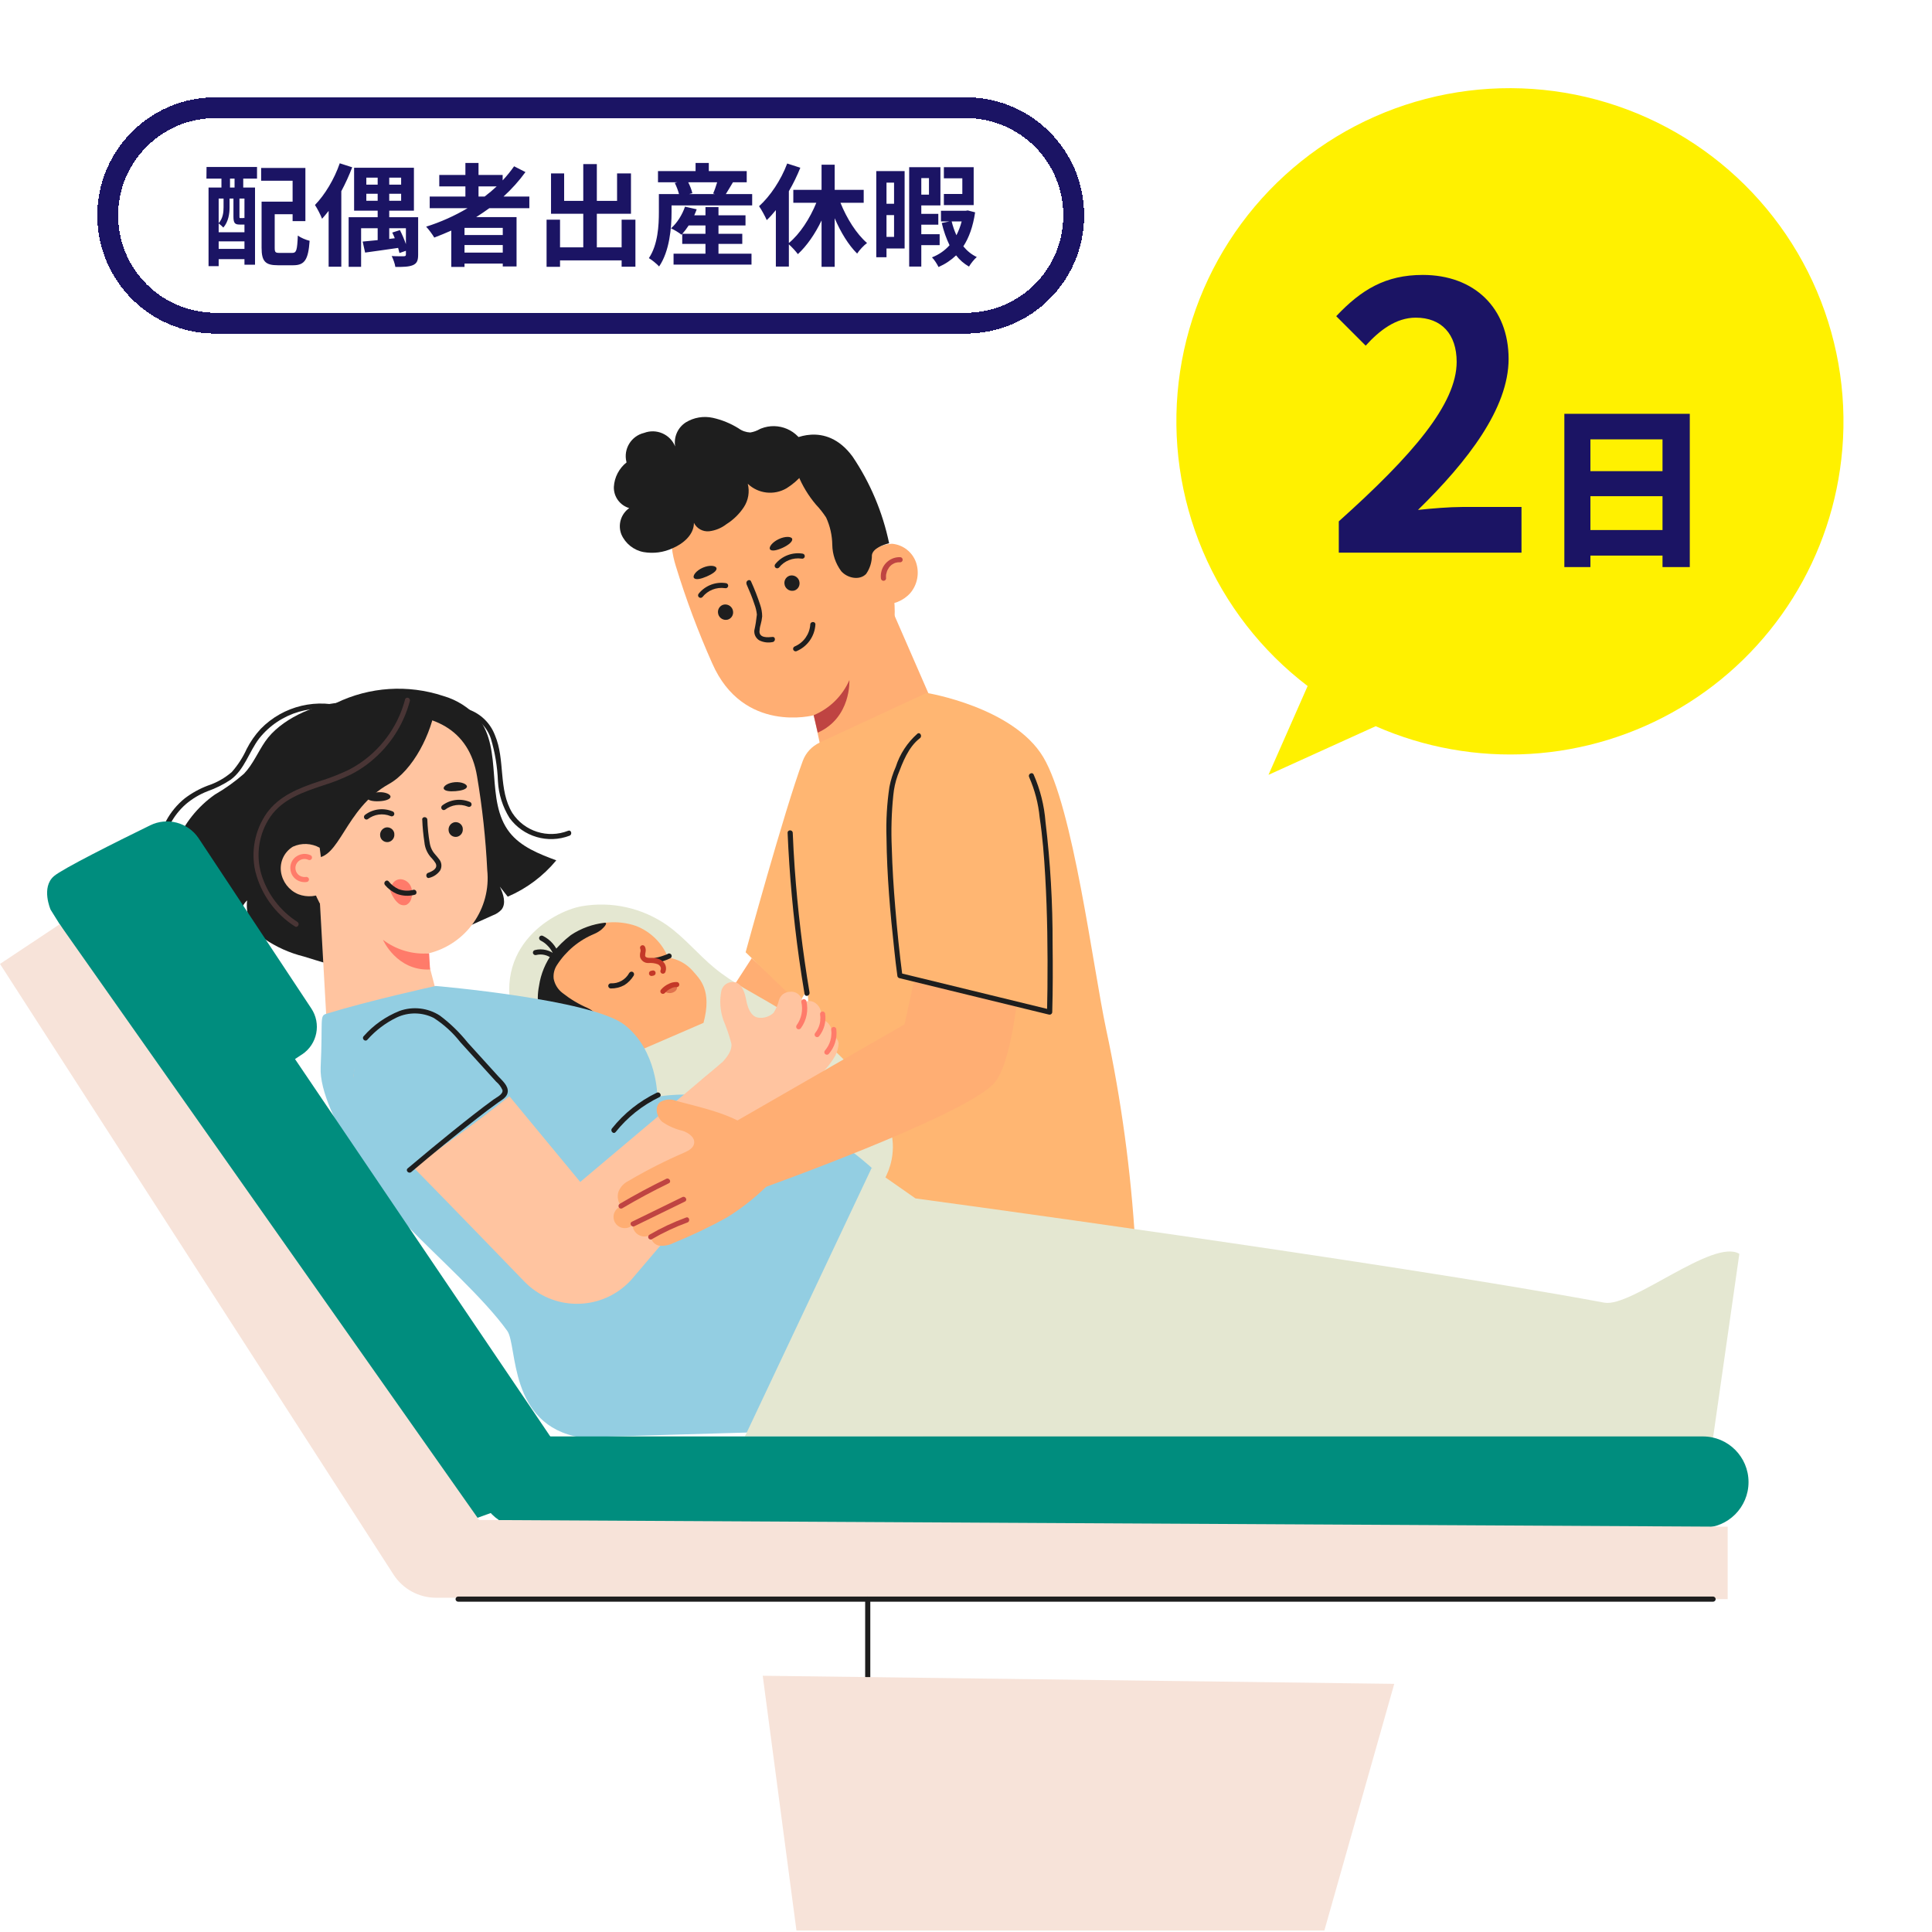 <svg width="278" height="278" viewBox="0 0 278 278" fill="none" xmlns="http://www.w3.org/2000/svg">
<g clip-path="url(#clip0_2055_4253)">
<path d="M0 8C0 3.582 3.582 0 8 0H270C274.418 0 278 3.582 278 8V270C278 274.418 274.418 278 270 278H8C3.582 278 0 274.418 0 270V8Z" fill="white"/>
<g filter="url(#filter0_d_2055_4253)">
<path d="M16 30C16 22.268 22.268 16 30 16H138C145.732 16 152 22.268 152 30V30C152 37.732 145.732 44 138 44H30C22.268 44 16 37.732 16 30V30Z" fill="white" shape-rendering="crispEdges"/>
<path d="M138 14.5H30C21.44 14.5 14.5 21.44 14.5 30C14.5 38.56 21.44 45.5 30 45.5H138C146.56 45.5 153.5 38.56 153.5 30C153.5 21.44 146.56 14.5 138 14.5Z" stroke="#1B1464" stroke-width="3" shape-rendering="crispEdges"/>
<path d="M32.752 25.984V24.704H32.096V25.984H32.752ZM34.176 30.4V27.568H33.456V30.16C33.456 30.368 33.472 30.384 33.6 30.384H33.888C34.032 30.384 34.064 30.384 34.096 30.336C34.112 30.352 34.144 30.384 34.176 30.4ZM30.464 34.816H34.176V33.728H30.464V34.816ZM31.168 27.568H30.464V31.104C31.088 30.416 31.168 29.536 31.168 28.816V27.568ZM34.032 31.312H33.488C32.8 31.312 32.592 31.104 32.592 30.16V27.568H32.032V28.832C32.032 29.728 31.872 30.912 31.136 31.744C30.992 31.584 30.656 31.28 30.464 31.152V32.416H34.176V31.312C34.128 31.312 34.08 31.312 34.032 31.312ZM28.704 24.704L28.72 23.024H35.984V24.704H34V25.984H35.696V37.088H34.176V36.288H30.464V37.296H29.008V25.984H30.864V24.704H28.704ZM39.248 35.392H41.04C41.664 35.392 41.76 35.008 41.856 32.896C42.256 33.2 43.056 33.536 43.552 33.648C43.36 36.352 42.848 37.168 41.2 37.168H38.976C37.2 37.168 36.64 36.624 36.64 34.656V28.016H41.104V25.008H36.576V23.168H42.944V30.816H41.104V29.824H38.528V34.64C38.528 35.312 38.624 35.392 39.248 35.392ZM47.888 22.496L49.68 23.072C49.248 24.208 48.704 25.408 48.112 26.512V37.376H46.288V29.344C45.968 29.76 45.648 30.128 45.344 30.48C45.168 30 44.64 28.96 44.32 28.496C45.728 27.056 47.104 24.784 47.888 22.496ZM55.44 32.464L56.544 32.112C56.864 32.72 57.184 33.488 57.408 34.128V31.84H55.008V33.376L55.808 33.28C55.696 32.992 55.568 32.704 55.44 32.464ZM51.712 27.888H53.344V26.88H51.712V27.888ZM51.712 24.56V25.568H53.344V24.56H51.712ZM56.72 25.568V24.56H55.008V25.568H56.72ZM56.72 27.888V26.88H55.008V27.888H56.72ZM59.168 30.256V35.632C59.168 36.464 59.008 36.896 58.416 37.152C57.84 37.392 57.024 37.424 55.888 37.408C55.824 36.944 55.584 36.288 55.36 35.84C56.08 35.888 56.88 35.872 57.088 35.872C57.328 35.872 57.408 35.808 57.408 35.616V35.088L56.48 35.408C56.432 35.2 56.368 34.944 56.288 34.672C54.592 34.912 52.864 35.168 51.536 35.344L51.184 33.76C51.792 33.712 52.544 33.632 53.344 33.552V31.84H50.96V37.392H49.168V30.256H53.344V29.312H49.952V23.136H58.56V29.312H55.008V30.256H59.168ZM67.856 25.824V27.28H68.736C69.344 26.816 69.92 26.336 70.464 25.824H67.856ZM71.344 32.816V31.792H65.84V32.816H71.344ZM65.84 35.344H71.344V34.256H65.84V35.344ZM75.168 28.96H69.408C68.784 29.408 68.176 29.824 67.52 30.24H73.328V37.344H71.344V36.928H65.84V37.408H63.936V32.176C63.136 32.528 62.304 32.88 61.488 33.184C61.248 32.768 60.688 32 60.32 31.616C62.416 30.96 64.432 30.048 66.272 28.96H60.832V27.28H65.968V25.824H62.208V24.176H65.968V22.448H67.856V24.176H71.328V24.96C71.936 24.304 72.48 23.632 72.976 22.928L74.608 23.76C73.696 25.024 72.624 26.208 71.456 27.28H75.168V28.96ZM88.448 30.608H90.432V37.376H88.448V36.464H79.584V37.392H77.648V30.608H79.584V34.592H82.928V29.76H78.288V23.952H80.176V27.904H82.928V22.608H84.88V27.904H87.792V23.952H89.792V29.76H84.88V34.592H88.448V30.608ZM97.184 32.64H100.512V31.44H98.096C97.808 31.888 97.488 32.304 97.184 32.64ZM102.384 34.096V35.504H107.136V37.072H95.92V35.504H100.512V34.096H97.168V32.656L97.056 32.768C96.704 32.48 95.984 32.048 95.552 31.856C96.432 31.088 97.168 29.904 97.568 28.736L99.248 29.12C99.152 29.408 99.024 29.696 98.896 29.984H100.512V28.8H102.384V29.984H106.272V31.44H102.384V32.64H105.808V34.096H102.384ZM102.192 25.232H98.032C98.304 25.76 98.528 26.368 98.624 26.8L98.144 26.928H101.904L101.616 26.848C101.824 26.384 102.032 25.776 102.192 25.232ZM103.44 26.928H107.232V28.56H95.632V29.52C95.632 31.76 95.344 35.152 93.84 37.344C93.552 37.008 92.752 36.352 92.368 36.144C93.68 34.192 93.808 31.408 93.808 29.504V26.928H96.704C96.576 26.432 96.352 25.824 96.096 25.328L96.448 25.232H93.68V23.616H99.088V22.448H100.992V23.616H106.448V25.232H104.464C104.096 25.84 103.744 26.448 103.44 26.928ZM123.28 28.176H119.936C120.848 30.448 122.24 32.656 123.76 33.968C123.296 34.304 122.656 34.992 122.336 35.488C121.088 34.256 119.968 32.416 119.104 30.4V37.392H117.216V30.72C116.288 32.656 115.104 34.368 113.808 35.568C113.504 35.152 112.944 34.544 112.512 34.16V37.36H110.64V29.232C110.208 29.76 109.776 30.256 109.328 30.672C109.136 30.208 108.56 29.136 108.224 28.672C109.84 27.216 111.376 24.912 112.272 22.528L114.16 23.136C113.712 24.256 113.152 25.424 112.512 26.512V33.968C114.096 32.672 115.536 30.448 116.464 28.176H113.152V26.32H117.216V22.704H119.104V26.32H123.28V28.176ZM139.104 23.056V28.512H134.816V26.912H137.472V24.656H134.816V23.056H139.104ZM127.648 25.28H126.56V28.32H127.648V25.28ZM126.56 33.088H127.648V29.952H126.56V33.088ZM129.168 23.616V34.752H126.56V36.016H125.088V23.616H129.168ZM132.672 24.624H131.568V27.008H132.672V24.624ZM134.208 34.272H131.568V37.36H129.824V23.056H134.32V28.56H131.568V29.776H134.016V31.328H131.568V32.704H134.208V34.272ZM137.376 30.864H135.936C136.112 31.568 136.336 32.224 136.624 32.848C136.928 32.24 137.184 31.6 137.376 30.864ZM138.256 29.28L139.312 29.552C139.008 31.6 138.432 33.2 137.616 34.448C138.16 35.104 138.8 35.632 139.552 35.984C139.184 36.304 138.688 36.912 138.432 37.36C137.712 36.944 137.088 36.416 136.576 35.744C135.856 36.432 135.024 36.992 134.048 37.424C133.84 36.992 133.44 36.368 133.104 36.032C134.096 35.648 134.944 35.056 135.632 34.288C135.168 33.328 134.784 32.256 134.512 31.088L135.6 30.864H134.4V29.328H137.952L138.256 29.28Z" fill="#1B1464"/>
</g>
<path d="M265.093 64.683C265.793 56.388 264.318 48.052 260.813 40.496C257.308 32.94 251.893 26.425 245.102 21.591C238.312 16.758 230.379 13.774 222.086 12.932C213.792 12.09 205.423 13.42 197.804 16.791C190.184 20.161 183.576 25.456 178.631 32.154C173.685 38.852 170.572 46.722 169.599 54.99C168.626 63.258 169.825 71.637 173.08 79.304C176.334 86.971 181.531 93.661 188.158 98.715L182.527 111.493L197.95 104.497C204.943 107.573 212.57 108.938 220.195 108.478C227.82 108.018 235.224 105.746 241.791 101.852C248.357 97.958 253.897 92.553 257.95 86.089C262.002 79.624 264.45 72.285 265.09 64.682" fill="#FFF100"/>
<path d="M192.643 79.522V75.017C203.296 65.477 209.603 58.11 209.603 52.068C209.603 48.093 207.43 45.708 203.72 45.708C200.858 45.708 198.473 47.563 196.512 49.736L192.272 45.496C195.876 41.68 199.374 39.56 204.727 39.56C212.147 39.56 217.076 44.33 217.076 51.644C217.076 58.746 211.193 66.378 204.038 73.374C205.999 73.162 208.596 72.95 210.398 72.95H218.931V79.522H192.643ZM228.848 76.272H239.223V71.397H228.848V76.272ZM239.223 63.222H228.848V67.797H239.223V63.222ZM225.098 59.547H243.148V81.597H239.223V79.947H228.848V81.597H225.098V59.547Z" fill="#1B1464"/>
<path d="M105.73 141.642L108.17 137.872L114.49 143.532L112.99 146.252L105.73 141.652V141.642Z" fill="#FFAE73"/>
<path d="M115.52 109.472C112.86 116.632 107.29 137.022 107.29 137.022L114.96 144.422L122.45 131.262L117.95 106.852C116.83 107.372 115.95 108.312 115.52 109.472Z" fill="#FFB672"/>
<path d="M116.12 98.602C116.28 98.962 119.07 112.152 119.07 112.152L135.81 104.852L128.57 88.242L116.12 98.592V98.602Z" fill="#FFAE73"/>
<path d="M117.08 102.922C117.08 102.922 106.94 105.632 102.48 95.442C100.45 90.892 98.71 86.232 97.25 81.472C94.96 74.172 98.93 69.022 106.46 65.922L107.21 65.612C115.45 62.732 122.36 64.872 124.78 72.722L127.02 80.312C127.02 80.312 134.87 95.612 117.09 102.922" fill="#FFAE73"/>
<path d="M115.54 79.672C114.05 79.412 112.53 79.982 111.57 81.152C111.43 81.302 111.43 81.532 111.57 81.672C111.72 81.812 111.95 81.812 112.09 81.672C112.86 80.692 114.1 80.202 115.34 80.382C115.54 80.432 115.74 80.312 115.79 80.122C115.84 79.922 115.73 79.722 115.53 79.672H115.54Z" fill="#1E1E1E"/>
<path d="M104.52 83.922C103.03 83.662 101.51 84.232 100.55 85.402C100.41 85.552 100.41 85.782 100.55 85.922C100.7 86.062 100.93 86.062 101.07 85.922C101.84 84.942 103.08 84.452 104.32 84.632C104.52 84.682 104.72 84.562 104.77 84.372C104.82 84.172 104.71 83.972 104.51 83.922H104.52Z" fill="#1E1E1E"/>
<path d="M99.85 83.152C99.63 82.852 100.16 82.102 101.14 81.682C102.12 81.262 103.02 81.382 103.1 81.762C103.18 82.142 102.52 82.592 101.69 82.952C100.86 83.312 100.08 83.482 99.86 83.162L99.85 83.152Z" fill="#1E1E1E"/>
<path d="M110.8 79.042C110.59 78.732 111.12 78.012 112.06 77.572C113 77.132 113.89 77.182 113.99 77.542C114.09 77.902 113.48 78.422 112.64 78.812C111.8 79.202 111.01 79.362 110.8 79.042Z" fill="#1E1E1E"/>
<path d="M124.62 80.302C125.46 79.062 126.84 78.302 128.34 78.242C129.94 78.372 131.3 79.442 131.82 80.952C132.32 82.462 132.01 84.122 130.99 85.332C129.97 86.472 128.46 87.072 126.94 86.932L124.63 80.302H124.62Z" fill="#FFAE73"/>
<path d="M127.49 83.102C127.49 83.052 127.48 83.052 127.49 83.102C127.49 83.082 127.49 83.052 127.49 83.032C127.49 82.982 127.49 82.922 127.49 82.872C127.49 82.822 127.49 82.772 127.5 82.722C127.5 82.692 127.52 82.602 127.5 82.702C127.5 82.672 127.51 82.642 127.52 82.612C127.54 82.502 127.57 82.382 127.61 82.272C127.62 82.242 127.63 82.222 127.64 82.192C127.65 82.162 127.67 82.112 127.64 82.172C127.67 82.112 127.69 82.062 127.72 82.002C127.78 81.892 127.84 81.782 127.91 81.682C127.92 81.662 127.98 81.592 127.95 81.622C127.92 81.652 127.98 81.592 127.99 81.572C128.03 81.522 128.08 81.472 128.12 81.432C128.16 81.392 128.21 81.352 128.25 81.312C128.27 81.292 128.3 81.272 128.32 81.252C128.26 81.292 128.34 81.242 128.36 81.232C128.47 81.162 128.58 81.092 128.7 81.042C128.63 81.072 128.72 81.042 128.74 81.022C128.78 81.012 128.82 80.992 128.86 80.982C128.93 80.962 129.01 80.942 129.08 80.932C129.1 80.932 129.11 80.932 129.13 80.922C129.1 80.922 129.09 80.922 129.13 80.922C129.16 80.922 129.21 80.922 129.25 80.912H129.52C129.72 80.912 129.89 80.752 129.89 80.542C129.89 80.342 129.73 80.172 129.52 80.172C128.21 80.132 127.06 81.052 126.8 82.342C126.73 82.652 126.72 82.982 126.77 83.302C126.83 83.502 127.03 83.612 127.23 83.562C127.43 83.512 127.54 83.302 127.49 83.102Z" fill="#BF4442"/>
<path d="M117.08 102.912C119.38 101.952 121.22 100.142 122.22 97.862C122.22 97.862 122.52 103.262 117.67 105.422L117.08 102.912Z" fill="#BF4442"/>
<path d="M107.41 84.042C107.83 84.992 108.24 85.962 108.56 86.952C108.74 87.432 108.86 87.932 108.91 88.432C108.83 89.202 108.71 89.962 108.54 90.722C108.49 91.292 108.76 91.832 109.24 92.132C109.83 92.432 110.5 92.522 111.15 92.392C111.62 92.342 111.63 91.602 111.15 91.652C110.5 91.722 109.28 91.822 109.28 90.862C109.3 90.532 109.35 90.192 109.45 89.872C109.56 89.492 109.63 89.102 109.67 88.702C109.67 88.132 109.57 87.562 109.38 87.022C109.01 85.882 108.57 84.762 108.07 83.662C107.88 83.222 107.24 83.602 107.43 84.032L107.41 84.042Z" fill="#1E1E1E"/>
<path d="M116.59 89.872C116.5 91.242 115.65 92.452 114.39 93.002C114.2 93.062 114.08 93.262 114.13 93.452C114.19 93.652 114.39 93.762 114.58 93.712C116.16 93.062 117.23 91.572 117.33 89.862C117.36 89.382 116.61 89.382 116.59 89.862V89.872Z" fill="#1E1E1E"/>
<path d="M103.36 88.412C103.55 88.992 104.16 89.322 104.75 89.152C105.32 88.962 105.62 88.352 105.44 87.782V87.762C105.25 87.182 104.64 86.852 104.05 87.022C103.48 87.212 103.18 87.822 103.36 88.392C103.36 88.392 103.36 88.402 103.36 88.412Z" fill="#1E1E1E"/>
<path d="M112.92 84.232C113.11 84.812 113.72 85.142 114.31 84.972C114.88 84.782 115.18 84.172 115 83.602V83.582C114.81 83.002 114.2 82.672 113.61 82.842C113.04 83.032 112.74 83.642 112.92 84.212C112.92 84.212 112.92 84.222 112.92 84.232Z" fill="#1E1E1E"/>
<path d="M127.94 78.172C127.01 78.402 125.59 78.932 125.46 79.882C125.47 80.842 125.18 81.792 124.63 82.582C123.69 83.562 121.93 83.202 121.04 82.182C120.23 81.082 119.78 79.762 119.76 78.392C119.74 77.032 119.44 75.692 118.87 74.462C118.44 73.802 117.96 73.192 117.42 72.622C115.22 70.032 113.91 66.802 113.7 63.412C113.7 63.412 118.75 60.342 122.68 65.702C125.23 69.482 127.01 73.712 127.94 78.182V78.172Z" fill="#1E1E1E"/>
<path d="M115.85 64.402C114.86 61.892 112.02 60.672 109.51 61.662C109.46 61.682 109.4 61.702 109.35 61.732C108.92 61.982 108.45 62.152 107.96 62.232C107.35 62.202 106.77 62.002 106.28 61.642C105.14 60.932 103.88 60.412 102.57 60.122C101.24 59.832 99.85 60.062 98.69 60.772C97.53 61.512 96.92 62.882 97.15 64.242C96.44 62.482 94.45 61.622 92.68 62.292C90.83 62.732 89.69 64.592 90.13 66.432C90.13 66.462 90.15 66.502 90.16 66.532C89.08 67.392 88.41 68.672 88.33 70.052C88.28 71.452 89.19 72.712 90.54 73.112C89.34 73.962 88.87 75.522 89.41 76.892C89.99 78.222 91.2 79.182 92.62 79.442C94.04 79.682 95.49 79.492 96.79 78.882C98.34 78.222 99.86 76.922 99.85 75.232C100.26 76.062 101.14 76.542 102.06 76.442C102.96 76.332 103.81 75.982 104.53 75.422C105.53 74.792 106.38 73.962 107.03 72.982C107.68 71.992 107.89 70.772 107.6 69.612C109.11 71.052 111.39 71.312 113.19 70.252C114.92 69.172 116.27 67.582 117.04 65.692L115.85 64.372V64.402Z" fill="#1E1E1E"/>
<path d="M133.34 99.702C133.34 99.702 145.79 101.732 150.11 108.932C154.43 116.132 157.25 139.112 159.17 148.132C161.34 158.242 162.73 168.512 163.35 178.832L142.25 179.672L139.92 174.002L137.56 179.672H117.72L117.23 161.242L114.88 117.892L117.94 106.842L133.34 99.702Z" fill="#FFB672"/>
<path d="M116.49 142.832C115.49 136.902 114.78 130.922 114.35 124.912C114.23 123.222 114.14 121.532 114.07 119.842C114.05 119.362 113.31 119.362 113.33 119.842C113.59 125.892 114.14 131.922 114.98 137.932C115.22 139.632 115.48 141.332 115.77 143.032C115.85 143.502 116.56 143.302 116.48 142.832H116.49Z" fill="#1E1E1E"/>
<path d="M114.05 199.772C113.94 199.732 113.86 199.692 113.81 199.672L114.05 199.772Z" fill="#FFC4A0"/>
<path d="M128.48 165.232C128.54 161.602 126.5 158.282 124.18 155.492C120.63 151.262 116.39 147.662 111.64 144.832C108.67 143.032 105.5 141.502 102.82 139.292C100.45 137.342 98.5 134.912 96 133.142C92.42 130.632 87.99 129.652 83.69 130.402C79.44 131.162 69.83 136.672 74.54 148.392L108.17 176.082C112.47 176.922 117.07 177.012 121.09 175.262C125.11 173.512 128.4 169.632 128.47 165.252L128.48 165.232Z" fill="#E4E7D1"/>
<path d="M101.23 147.182C102.5 142.442 100.66 140.852 99.75 139.782C98.83 138.702 97.55 137.992 96.14 137.792C95.3 135.712 93.63 134.062 91.54 133.242C88.82 132.302 85.83 132.602 83.34 134.052C80.29 135.712 78.18 138.682 77.63 142.112C77.15 145.572 78.62 149.012 81.45 151.052C83.26 152.122 85.26 152.842 87.34 153.192" fill="#FFAE73"/>
<g opacity="0.5">
<path d="M97.12 141.772C97.32 141.812 97.45 142.002 97.42 142.202C97.38 142.392 97.26 142.562 97.09 142.672C96.76 142.902 96.34 142.962 95.95 142.832C95.81 142.782 95.66 142.682 95.68 142.542C95.71 142.452 95.77 142.372 95.85 142.332C96.25 142.052 96.7 141.862 97.18 141.762" fill="#C43828"/>
</g>
<path d="M97.4 141.312C97 141.292 96.61 141.372 96.26 141.552C95.83 141.742 95.45 142.022 95.14 142.372C94.99 142.512 94.98 142.742 95.11 142.892C95.25 143.042 95.48 143.052 95.63 142.922C95.63 142.922 95.65 142.902 95.66 142.892C95.73 142.812 95.81 142.742 95.89 142.662C95.93 142.622 95.97 142.592 96.01 142.562C96.09 142.492 95.95 142.602 96.03 142.542C96.05 142.532 96.06 142.522 96.08 142.502C96.24 142.382 96.42 142.282 96.6 142.202C96.68 142.162 96.62 142.192 96.6 142.202C96.62 142.192 96.64 142.182 96.66 142.172C96.7 142.152 96.74 142.142 96.78 142.122C96.86 142.092 96.94 142.072 97.02 142.052H97.08C97.08 142.052 97.16 142.032 97.1 142.042C97.04 142.052 97.15 142.042 97.17 142.042C97.24 142.042 97.31 142.042 97.38 142.042C97.58 142.042 97.75 141.872 97.75 141.672C97.75 141.472 97.58 141.312 97.38 141.302V141.282L97.4 141.312Z" fill="#C43828"/>
<path d="M96.11 137.252C96.04 137.282 95.98 137.312 95.91 137.342C95.89 137.352 95.83 137.382 95.91 137.342L95.86 137.362L95.73 137.412C95.56 137.482 95.38 137.542 95.21 137.592C94.89 137.702 94.56 137.782 94.22 137.842C94.02 137.892 93.91 138.102 93.96 138.292C94.02 138.482 94.22 138.602 94.41 138.552C94.75 138.492 95.09 138.402 95.43 138.292C95.79 138.182 96.13 138.042 96.47 137.882C96.65 137.782 96.7 137.552 96.6 137.372C96.49 137.202 96.27 137.142 96.09 137.242L96.11 137.252Z" fill="#1E1E1E"/>
<path d="M79.51 137.132C80.28 136.172 81.16 135.302 82.14 134.552C83.61 133.572 85.3 132.962 87.06 132.772C87.33 132.772 87.27 133.102 86.56 133.742C86.25 134.002 85.9 134.212 85.53 134.372C83.32 135.282 81.45 136.842 80.15 138.852C79.76 139.432 79.59 140.142 79.67 140.842C79.83 141.652 80.28 142.382 80.94 142.882C82.04 143.752 83.25 144.482 84.53 145.032C84.94 145.222 85.32 145.482 85.63 145.802C85.94 146.132 86.08 146.602 85.98 147.042C85.8 147.692 85.06 147.992 84.4 148.122C83.57 148.282 82.62 148.372 82.25 149.292C82.14 149.582 82.1 149.902 82.16 150.212C82.37 151.042 82.82 151.782 83.47 152.352C79.19 150.792 76.68 146.342 77.56 141.872C77.81 140.152 78.49 138.512 79.52 137.112L79.51 137.132Z" fill="#1E1E1E"/>
<path d="M93.87 139.652C93.79 139.672 93.72 139.692 93.65 139.702C93.6 139.712 93.56 139.732 93.53 139.772C93.49 139.792 93.45 139.832 93.43 139.872C93.4 139.912 93.39 139.962 93.39 140.012C93.38 140.062 93.39 140.112 93.39 140.162L93.43 140.252C93.46 140.312 93.51 140.352 93.56 140.382L93.65 140.422C93.72 140.442 93.78 140.442 93.85 140.422C93.93 140.402 94 140.382 94.07 140.372C94.12 140.362 94.16 140.342 94.19 140.302C94.23 140.272 94.26 140.242 94.29 140.202C94.32 140.162 94.33 140.112 94.33 140.062C94.34 140.012 94.33 139.962 94.33 139.912L94.29 139.822C94.26 139.762 94.21 139.722 94.16 139.692L94.07 139.652C94 139.632 93.94 139.632 93.87 139.652Z" fill="#C43828"/>
<path d="M84.95 147.882C84.34 147.572 83.62 147.582 83.03 147.912C82.43 148.262 82.02 148.852 81.92 149.532C81.78 150.232 81.96 150.952 82.4 151.512C82.87 152.052 83.51 152.422 84.21 152.582C85.02 152.812 85.89 152.692 86.6 152.242C86.99 151.972 86.62 151.332 86.23 151.602C85.26 152.152 84.04 152.022 83.21 151.282C82.82 150.962 82.61 150.482 82.62 149.972C82.62 149.482 82.83 149.022 83.19 148.702C83.58 148.372 84.13 148.302 84.59 148.522C85.01 148.742 85.39 148.102 84.96 147.882H84.95Z" fill="#C43828"/>
<path d="M83.86 150.002C83.91 149.952 83.97 149.902 84.02 149.852L84.06 149.822C84.06 149.822 84.17 149.772 84.11 149.792C84.13 149.792 84.14 149.782 84.16 149.772C84.18 149.762 84.24 149.762 84.2 149.762C84.16 149.762 84.28 149.782 84.24 149.762C84.2 149.742 84.26 149.772 84.26 149.772C84.26 149.772 84.2 149.752 84.24 149.772C84.28 149.792 84.23 149.772 84.22 149.762C84.27 149.812 84.2 149.732 84.22 149.762C84.24 149.792 84.22 149.742 84.22 149.742C84.22 149.762 84.22 149.792 84.22 149.752V149.692C84.22 149.682 84.28 149.632 84.23 149.672C84.21 149.692 84.19 149.712 84.17 149.732C84.15 149.752 84.2 149.712 84.2 149.712C84.2 149.712 84.18 149.732 84.17 149.732C84.16 149.732 84.13 149.762 84.11 149.782C84.04 149.832 83.98 149.882 83.92 149.942C83.64 150.242 83.65 150.702 83.92 150.992C84.19 151.252 84.58 151.322 84.93 151.182C85.12 151.102 85.3 150.992 85.45 150.852L85.49 150.822C85.5 150.822 85.52 150.802 85.53 150.792C85.57 150.772 85.55 150.792 85.53 150.792H85.46L85.42 150.772C85.35 150.722 85.32 150.632 85.34 150.542C85.29 150.742 85.4 150.942 85.6 151.002C85.8 151.052 86 150.942 86.05 150.742C86.11 150.492 85.99 150.232 85.76 150.122C85.54 150.012 85.28 150.042 85.09 150.182C85.01 150.242 84.93 150.302 84.86 150.372C84.86 150.372 84.8 150.422 84.83 150.392C84.86 150.362 84.82 150.402 84.81 150.402C84.77 150.432 84.73 150.452 84.68 150.482C84.63 150.512 84.68 150.482 84.69 150.482L84.63 150.502C84.63 150.502 84.59 150.512 84.56 150.512C84.57 150.512 84.62 150.512 84.58 150.512H84.52C84.52 150.512 84.53 150.512 84.54 150.512C84.52 150.512 84.5 150.502 84.48 150.492C84.42 150.482 84.49 150.512 84.47 150.492C84.46 150.492 84.45 150.472 84.43 150.472C84.43 150.472 84.41 150.422 84.43 150.462C84.45 150.502 84.43 150.452 84.43 150.432C84.42 150.392 84.43 150.452 84.43 150.462C84.43 150.392 84.43 150.462 84.43 150.472V150.442C84.43 150.442 84.42 150.492 84.43 150.462C84.44 150.432 84.47 150.422 84.43 150.452C84.42 150.462 84.39 150.482 84.43 150.452C84.45 150.432 84.48 150.402 84.51 150.382C84.51 150.382 84.45 150.422 84.49 150.402L84.53 150.372C84.53 150.372 84.62 150.302 84.67 150.272C84.82 150.162 84.91 149.992 84.94 149.812C84.97 149.552 84.85 149.302 84.64 149.152C84.43 149.012 84.16 148.972 83.92 149.062C83.69 149.142 83.48 149.282 83.32 149.462C83.18 149.612 83.19 149.852 83.35 149.982C83.49 150.112 83.71 150.112 83.85 149.982L83.86 150.002Z" fill="#C43828"/>
<path d="M95.72 139.912C95.94 139.412 95.84 138.832 95.47 138.432C95.08 138.052 94.56 137.832 94.02 137.832C93.75 137.812 93.48 137.852 93.22 137.812C93.05 137.782 92.86 137.712 92.83 137.542C92.83 137.352 92.85 137.172 92.89 136.992C92.95 136.722 92.91 136.432 92.78 136.182C92.67 136.012 92.45 135.952 92.27 136.062C92.1 136.162 92.04 136.382 92.14 136.562C92.19 136.712 92.19 136.872 92.14 137.012C92.08 137.252 92.07 137.502 92.11 137.742C92.28 138.252 92.76 138.592 93.3 138.572C93.76 138.532 94.22 138.592 94.66 138.752C94.82 138.832 94.96 138.962 95.04 139.132C95.11 139.262 95.12 139.412 95.07 139.552C94.97 139.732 95.03 139.952 95.2 140.062C95.38 140.162 95.6 140.102 95.71 139.932L95.72 139.912Z" fill="#C43828"/>
<path d="M90.54 140.002C90.02 140.972 88.98 141.552 87.89 141.492C87.69 141.492 87.52 141.662 87.52 141.862C87.52 142.062 87.69 142.232 87.89 142.232C88.57 142.242 89.24 142.082 89.84 141.752C90.39 141.412 90.85 140.932 91.19 140.372C91.29 140.192 91.23 139.972 91.06 139.862C90.88 139.762 90.66 139.822 90.55 139.992L90.54 140.002Z" fill="#1E1E1E"/>
<path d="M80.4 137.262C80.01 136.142 79.2 135.212 78.13 134.672C77.95 134.572 77.73 134.632 77.62 134.802C77.52 134.982 77.58 135.202 77.75 135.312C77.99 135.432 78.21 135.572 78.42 135.732C78.38 135.702 78.43 135.732 78.44 135.752L78.51 135.812C78.51 135.812 78.61 135.892 78.66 135.942C78.76 136.032 78.85 136.132 78.94 136.232C78.98 136.282 79.03 136.332 79.07 136.382C79.07 136.382 79.13 136.462 79.11 136.432C79.09 136.402 79.14 136.472 79.15 136.482C79.23 136.592 79.3 136.702 79.37 136.812C79.44 136.922 79.5 137.042 79.56 137.162C79.57 137.192 79.59 137.212 79.6 137.242C79.61 137.262 79.63 137.322 79.61 137.272C79.64 137.342 79.66 137.402 79.69 137.472C79.75 137.672 79.95 137.782 80.15 137.732C80.35 137.682 80.46 137.472 80.41 137.272L80.4 137.262Z" fill="#1E1E1E"/>
<path d="M80.01 137.462C79.18 136.712 78.03 136.432 76.95 136.712C76.75 136.772 76.64 136.972 76.69 137.162C76.75 137.352 76.95 137.472 77.14 137.422C77.96 137.212 78.84 137.422 79.48 137.982C79.62 138.132 79.85 138.142 80 138.012C80.15 137.872 80.16 137.642 80.03 137.492C80.03 137.492 80.01 137.472 80 137.462H80.01Z" fill="#1E1E1E"/>
<path d="M80.03 123.792C77.56 122.872 74.95 121.852 73.32 119.772C69.76 115.222 72.43 107.842 68.82 103.332C67.48 101.812 65.73 100.702 63.78 100.142C58.7 98.462 53.17 98.822 48.35 101.162L64.34 134.662C66.53 133.682 68.72 132.692 70.91 131.712C71.38 131.542 71.81 131.262 72.16 130.892C72.88 129.982 72.42 128.642 71.93 127.592C72.31 128.072 72.68 128.542 73.06 129.022C75.77 127.862 78.16 126.072 80.04 123.802L80.03 123.792Z" fill="#1E1E1E"/>
<path d="M52.42 111.202L48.9 101.112C45.14 101.342 40.29 103.582 38.16 106.692C37.11 108.222 36.39 109.992 35.11 111.332C33.81 112.472 32.41 113.472 30.92 114.332C28.43 116.082 26.5 118.512 25.35 121.322C24.66 122.772 24.48 124.402 24.82 125.962C25.42 128.072 27.41 129.482 29.39 130.412C31.37 131.342 33.54 132.022 35.19 133.462C34.31 132.252 34.46 130.582 35.56 129.562C35.3 131.702 36.23 133.802 37.98 135.052C39.72 136.252 41.66 137.122 43.71 137.632C48.2 139.022 52.73 140.422 57.42 140.772C54.52 131.162 52.84 121.222 52.42 111.192V111.202Z" fill="#1E1E1E"/>
<path d="M60.36 133.332C60.38 133.692 63.5 145.522 63.5 145.522L46.96 146.442L46.04 130.022L60.36 133.322V133.332Z" fill="#FFC4A0"/>
<path d="M61.67 137.182C67.08 135.862 70.69 130.742 70.11 125.192C69.89 120.682 69.4 116.182 68.65 111.732C67.53 104.882 62.2 102.332 54.84 102.892L54.11 102.952C46.26 103.992 41.53 108.542 42.78 115.882L44.06 122.952C44.06 122.952 44.28 138.532 61.67 137.192" fill="#FFC4A0"/>
<path d="M45.08 123.442C48.96 123.822 49.48 116.422 55.96 112.812C59.46 110.862 62.12 105.482 62.69 101.422C62.69 101.422 53.62 97.052 46.75 102.482C39.88 107.912 39.95 117.112 39.95 117.112L45.08 123.442Z" fill="#1E1E1E"/>
<path d="M46 121.982C44.81 121.322 43.38 121.262 42.14 121.832C40.9 122.592 40.23 124.012 40.43 125.452C40.64 126.882 41.57 128.092 42.89 128.662C44.19 129.172 45.65 129.042 46.83 128.302L46 121.982Z" fill="#FFC4A0"/>
<path d="M61.75 137.182C59.37 137.372 57.01 136.672 55.11 135.232C55.11 135.232 57.07 139.732 61.88 139.502L61.75 137.182Z" fill="#FF7B6A"/>
<path d="M60.76 117.952C60.8 119.042 60.91 120.132 61.07 121.202C61.15 122.082 61.54 122.912 62.17 123.542C62.35 123.742 62.52 123.952 62.66 124.182C63.1 124.962 62.19 125.382 61.59 125.602C61.15 125.772 61.34 126.492 61.79 126.312C62.42 126.152 62.97 125.772 63.34 125.242C63.63 124.712 63.56 124.052 63.15 123.592C62.91 123.252 62.52 122.862 62.33 122.582C62.07 122.192 61.9 121.742 61.83 121.282C61.64 120.182 61.53 119.062 61.49 117.942C61.46 117.462 60.72 117.462 60.75 117.942L60.76 117.952Z" fill="#1E1E1E"/>
<path d="M44.71 123.072C43.76 122.622 42.63 122.952 42.07 123.832C41.53 124.732 41.75 125.892 42.58 126.522C43.04 126.862 43.62 127.002 44.19 126.902C44.39 126.842 44.5 126.642 44.45 126.452C44.39 126.262 44.19 126.142 43.99 126.192C43.59 126.242 43.18 126.102 42.89 125.822C42.38 125.312 42.38 124.492 42.89 123.982C43.27 123.602 43.85 123.492 44.34 123.712C44.52 123.812 44.74 123.752 44.85 123.582C44.95 123.402 44.89 123.182 44.72 123.072H44.71Z" fill="#FF7B6A"/>
<path d="M56.34 127.522C56.49 126.922 57.03 126.502 57.65 126.512C58.26 126.552 58.81 126.922 59.08 127.472C59.34 128.022 59.38 128.652 59.2 129.232C59.12 129.652 58.85 130.002 58.47 130.202C58.09 130.322 57.68 130.252 57.37 130.012C57.07 129.772 56.81 129.472 56.62 129.132C56.45 128.882 56.31 128.612 56.21 128.322C56.11 128.032 56.13 127.712 56.26 127.432" fill="#FF7B6A"/>
<path d="M55.39 127.342C55.85 127.892 56.44 128.332 57.1 128.622C57.92 128.932 58.82 128.982 59.67 128.752C60.13 128.642 59.94 127.922 59.47 128.042C58.76 128.232 58.02 128.192 57.34 127.932C56.79 127.672 56.3 127.302 55.92 126.822C55.61 126.462 55.08 126.992 55.4 127.342H55.39Z" fill="#1E1E1E"/>
<path d="M58.28 100.672C57.52 103.542 55.97 106.152 53.81 108.192C52.75 109.202 51.54 110.062 50.24 110.742C48.83 111.422 47.36 111.992 45.85 112.452C43.01 113.402 40.15 114.512 38.35 117.042C36.68 119.462 36.09 122.472 36.73 125.342C37.54 128.632 39.58 131.482 42.43 133.302C42.83 133.572 43.2 132.922 42.8 132.662C40.3 131.052 38.45 128.602 37.59 125.752C36.78 122.942 37.26 119.922 38.91 117.512C40.68 114.962 43.66 113.962 46.48 113.022C47.9 112.582 49.28 112.042 50.61 111.382C51.88 110.722 53.05 109.892 54.1 108.922C56.47 106.752 58.16 103.952 58.98 100.852C59.03 100.652 58.91 100.452 58.71 100.402C58.52 100.352 58.33 100.462 58.27 100.652L58.28 100.672Z" fill="#493535"/>
<path d="M67.28 102.812C68.86 103.402 70.1 104.672 70.63 106.272C71.23 108.272 71.57 110.332 71.65 112.422C71.75 114.292 72.33 116.112 73.32 117.702C75.29 120.402 78.83 121.442 81.95 120.252C82.39 120.072 82.2 119.362 81.75 119.542C78.81 120.702 75.45 119.632 73.72 116.982C71.66 113.602 72.74 109.332 71.21 105.772C70.56 104.062 69.19 102.722 67.47 102.102C67.01 101.962 66.82 102.682 67.27 102.812H67.28Z" fill="#1E1E1E"/>
<path d="M50.11 101.892C45.69 100.372 40.79 101.532 37.52 104.872C36.71 105.742 36.03 106.722 35.49 107.782C34.95 108.982 34.22 110.102 33.35 111.092C32.34 111.962 31.17 112.622 29.9 113.042C28.71 113.492 27.59 114.112 26.58 114.882C24.41 116.642 23.02 119.182 22.69 121.962C22.63 122.432 23.38 122.432 23.43 121.962C23.73 119.552 24.91 117.332 26.73 115.722C27.66 114.932 28.71 114.302 29.84 113.862C31.03 113.442 32.16 112.882 33.21 112.182C35.21 110.682 35.83 108.182 37.29 106.262C40.29 102.482 45.35 101.012 49.9 102.602C50.35 102.772 50.54 102.052 50.1 101.892H50.11Z" fill="#1E1E1E"/>
<path d="M52.92 117.872C53.85 117.152 55.09 116.982 56.18 117.422C56.36 117.522 56.58 117.462 56.69 117.292C56.79 117.112 56.73 116.892 56.56 116.782C55.24 116.202 53.71 116.372 52.55 117.232C52.38 117.342 52.32 117.562 52.42 117.742C52.52 117.922 52.75 117.982 52.93 117.872H52.92Z" fill="#1E1E1E"/>
<path d="M64.04 116.512C64.97 115.792 66.21 115.622 67.3 116.062C67.48 116.162 67.7 116.102 67.81 115.932C67.91 115.752 67.85 115.532 67.68 115.422C66.36 114.842 64.83 115.012 63.67 115.872C63.5 115.982 63.44 116.202 63.54 116.382C63.64 116.562 63.87 116.622 64.05 116.512H64.04Z" fill="#1E1E1E"/>
<path d="M67.19 113.212C67.24 112.862 66.46 112.472 65.45 112.552C64.44 112.632 63.74 113.142 63.85 113.482C63.96 113.822 64.7 113.912 65.56 113.842C66.42 113.772 67.14 113.562 67.19 113.202V113.212Z" fill="#1E1E1E"/>
<path d="M56.19 114.662C56.23 114.302 55.46 113.942 54.48 113.992C53.5 114.042 52.78 114.482 52.85 114.832C52.92 115.182 53.67 115.332 54.55 115.292C55.43 115.252 56.16 115.022 56.19 114.662Z" fill="#1E1E1E"/>
<path d="M66.58 119.182C66.68 119.752 66.31 120.302 65.74 120.412C65.18 120.502 64.65 120.132 64.56 119.572C64.56 119.572 64.56 119.562 64.56 119.552C64.46 118.982 64.83 118.432 65.4 118.312C65.96 118.222 66.49 118.592 66.59 119.162C66.59 119.162 66.59 119.172 66.59 119.182H66.58Z" fill="#1E1E1E"/>
<path d="M56.73 119.932C56.83 120.502 56.46 121.052 55.89 121.162C55.33 121.252 54.8 120.882 54.71 120.322V120.302C54.61 119.732 54.98 119.182 55.55 119.062C56.11 118.972 56.64 119.342 56.74 119.912C56.74 119.912 56.74 119.922 56.74 119.932H56.73Z" fill="#1E1E1E"/>
<path d="M130.94 174.512C130.94 174.512 127.21 167.782 117.78 162.632C104.92 155.622 94.59 157.822 94.59 157.822C94.59 157.822 94.6 151.102 89.83 147.442C85.06 143.782 62.69 141.872 62.69 141.872C62.69 141.872 53.13 143.972 46.93 145.882C45.96 146.182 46.46 146.722 46.14 153.562C45.82 160.402 55.95 173.652 58.79 176.582C62.97 180.902 69.65 186.832 72.99 191.502C74.49 193.612 73.1 205.082 83.51 206.832L158.6 204.642V176.812L130.95 174.512H130.94Z" fill="#93CEE2"/>
<path d="M250.28 180.422C246.55 178.122 234.76 188.172 230.85 187.442C199.05 181.542 131.73 172.442 131.73 172.442L125.43 168.042L107.19 206.682L246.5 206.832L250.28 180.412V180.422Z" fill="#E4E7D1"/>
<path d="M88.58 162.902C90.27 160.772 92.43 159.052 94.88 157.872C95.31 157.662 94.94 157.032 94.51 157.232C92 158.442 89.8 160.192 88.06 162.372C87.76 162.742 88.29 163.272 88.58 162.892V162.902Z" fill="#1E1E1E"/>
<path d="M51.04 153.872C50.36 156.692 51.42 160.252 56.31 164.792C57.76 166.142 67.96 176.652 75.44 184.392C79.49 188.582 86.17 188.692 90.36 184.642C90.6 184.412 90.83 184.172 91.04 183.912L112.21 159.032L103.88 152.892L83.49 170.072L73.29 157.732C73.29 157.732 65.78 145.202 60.56 145.762C52.95 146.582 51.02 153.872 51.02 153.872H51.04Z" fill="#FFC4A0"/>
<path d="M73.3 157.732C72.1 154.952 69.76 152.332 67.84 149.992C65.99 147.542 63.19 145.982 60.13 145.692C57.1 145.572 51.59 147.432 50.85 154.902C50.23 157.452 50.88 160.142 52.6 162.122C54.56 164.352 56.67 166.442 58.92 168.382C63.73 164.962 68.68 161.412 73.3 157.732Z" fill="#93CEE2"/>
<path d="M52.85 149.622C54.04 148.272 55.49 147.172 57.12 146.392C58.8 145.612 60.75 145.642 62.41 146.472C63.87 147.412 65.16 148.582 66.23 149.952C67.62 151.482 69.01 153.022 70.4 154.552L71.38 155.632C71.78 155.962 72.09 156.382 72.3 156.852C72.44 157.442 71.44 157.902 71.03 158.202C70.06 158.902 69.12 159.622 68.17 160.362C66.13 161.952 64.12 163.582 62.13 165.222C60.97 166.182 59.81 167.152 58.66 168.122C58.3 168.432 58.82 168.952 59.18 168.642C62.3 166.002 65.47 163.392 68.7 160.882C69.69 160.112 70.69 159.352 71.71 158.622C72.25 158.242 72.98 157.862 73.06 157.132C73.16 156.212 72.24 155.472 71.69 154.862C70.22 153.252 68.76 151.642 67.3 150.022C66.13 148.562 64.79 147.252 63.29 146.132C61.57 145.022 59.43 144.772 57.5 145.462C55.52 146.252 53.74 147.492 52.33 149.102C52 149.442 52.52 149.972 52.85 149.622Z" fill="#1E1E1E"/>
<path d="M119.65 148.962L110.88 159.262C114.54 157.562 118.15 155.392 120.19 151.912C120.48 151.362 120.64 150.762 120.67 150.142C120.6 149.582 120.2 149.112 119.66 148.962H119.65Z" fill="#FFC4A0"/>
<path d="M100.94 155.362C102.44 154.212 105.5 152.042 105.24 150.162C104.94 149.022 104.56 147.912 104.1 146.822C103.62 145.452 103.51 143.982 103.8 142.562C104.02 141.672 104.92 141.132 105.81 141.352C105.84 141.352 105.86 141.362 105.89 141.372C106.87 141.712 107.19 142.952 107.39 143.982C107.59 145.032 108.06 146.292 109.12 146.432C109.92 146.542 110.72 146.282 111.31 145.742C111.67 145.172 111.93 144.552 112.09 143.902C112.3 143.212 112.92 142.732 113.64 142.712C114.53 142.592 115.34 143.212 115.46 144.102C115.47 144.202 115.48 144.302 115.47 144.402C116 143.952 116.77 143.922 117.33 144.332C118.11 144.882 118.39 145.912 117.99 146.782C118.87 146.632 119.63 147.532 119.68 148.412C119.64 149.302 119.34 150.162 118.81 150.882C116.24 155.092 112.96 158.822 109.12 161.912" fill="#FFC4A0"/>
<path d="M115.31 144.212C115.58 145.372 115.31 146.592 114.61 147.552C114.51 147.732 114.57 147.952 114.74 148.062C114.92 148.162 115.14 148.102 115.25 147.932C116.06 146.812 116.35 145.382 116.03 144.032C115.97 143.832 115.76 143.732 115.56 143.792C115.38 143.852 115.27 144.042 115.31 144.232V144.212Z" fill="#FF7B6A"/>
<path d="M118.01 146.022C118.15 146.942 117.9 147.882 117.32 148.612C117.18 148.762 117.18 148.992 117.32 149.132C117.47 149.272 117.7 149.272 117.84 149.132C118.59 148.202 118.91 146.992 118.72 145.812C118.66 145.612 118.46 145.502 118.27 145.552C118.08 145.612 117.96 145.812 118.01 146.012V146.022Z" fill="#FF7B6A"/>
<path d="M119.6 148.142C119.75 149.222 119.43 150.312 118.72 151.142C118.58 151.292 118.58 151.522 118.72 151.662C118.87 151.802 119.1 151.802 119.24 151.662C120.09 150.702 120.49 149.412 120.34 148.132C120.34 147.932 120.17 147.772 119.97 147.762C119.77 147.762 119.6 147.932 119.6 148.132V148.142Z" fill="#FF7B6A"/>
<path d="M146.74 138.732C146.86 139.772 145.88 152.842 142.99 155.932C138.5 160.712 109.13 171.172 109.13 171.172L104.92 161.912L130.16 147.392L131.54 141.022L146.75 138.722L146.74 138.732Z" fill="#FFAE73"/>
<path d="M108.26 162.512C105.11 160.222 101.12 159.432 97.36 158.422C96.59 158.092 95.7 158.152 94.98 158.582C94.15 159.272 94.47 160.712 95.29 161.422C96.19 162.042 97.19 162.482 98.25 162.722C99.08 163.012 100.02 163.652 99.88 164.522C99.78 165.162 99.13 165.552 98.54 165.812C95.76 167.012 93.05 168.382 90.44 169.922C89.78 170.242 89.26 170.792 88.99 171.482C88.77 172.202 88.92 172.982 89.39 173.572C88.54 173.852 88.08 174.762 88.36 175.612C88.64 176.462 89.55 176.922 90.4 176.642C90.63 176.562 90.85 176.432 91.02 176.262C91.06 177.212 91.85 177.952 92.8 177.922C93.15 177.912 93.48 177.792 93.76 177.592C93.45 178.262 94.07 179.072 94.79 179.232C95.53 179.322 96.28 179.182 96.94 178.842C99.55 177.782 102.1 176.562 104.57 175.202C107.1 173.642 109.41 171.732 111.43 169.552" fill="#FFAE73"/>
<path d="M93.81 178.302C95.44 177.352 97.15 176.552 98.92 175.902C99.37 175.742 99.17 175.022 98.72 175.192C96.89 175.862 95.12 176.692 93.44 177.672C93.27 177.782 93.21 178.002 93.32 178.182C93.42 178.352 93.64 178.412 93.82 178.312L93.81 178.302Z" fill="#BF4442"/>
<path d="M91.29 176.442C93.71 175.262 96.14 174.072 98.56 172.892C98.99 172.682 98.61 172.042 98.19 172.252C95.77 173.432 93.34 174.622 90.92 175.802C90.49 176.012 90.87 176.652 91.29 176.442Z" fill="#BF4442"/>
<path d="M89.54 173.862C91.72 172.572 93.96 171.372 96.24 170.262C96.67 170.052 96.29 169.412 95.87 169.622C93.59 170.732 91.35 171.932 89.17 173.222C89 173.332 88.94 173.552 89.05 173.732C89.15 173.902 89.37 173.962 89.55 173.862H89.54Z" fill="#BF4442"/>
<path d="M148.41 111.632C151.78 118.102 151.03 145.642 151.03 145.642L129.48 140.392C129.48 140.392 126.4 117.072 128.87 111.312C129.8 109.152 130.38 107.232 132.18 105.892" fill="#FFB672"/>
<path d="M148.09 111.832C148.9 113.672 149.41 115.632 149.6 117.632C150.02 120.432 150.24 123.262 150.4 126.082C150.71 131.452 150.77 136.842 150.72 142.222C150.71 143.362 150.69 144.502 150.66 145.642L151.13 145.282L143.83 143.502L132.22 140.672L129.58 140.032L129.85 140.392C129.42 137.122 129.09 133.842 128.82 130.562C128.58 127.712 128.4 124.852 128.32 121.982C128.21 119.462 128.28 116.932 128.54 114.422C128.63 113.452 128.84 112.492 129.17 111.572C129.9 109.682 130.69 107.502 132.38 106.212C132.75 105.922 132.38 105.282 132.01 105.572C130.56 106.852 129.48 108.502 128.89 110.352C128.48 111.272 128.17 112.242 127.98 113.232C127.62 115.652 127.48 118.092 127.56 120.542C127.62 125.942 128.09 131.332 128.68 136.702C128.81 137.932 128.95 139.162 129.12 140.382C129.12 140.542 129.23 140.692 129.39 140.742L136.69 142.522L148.3 145.352L150.94 145.992C151.14 146.042 151.34 145.922 151.4 145.722C151.4 145.692 151.41 145.662 151.41 145.632C151.5 142.362 151.5 139.092 151.46 135.832C151.48 129.962 151.14 124.092 150.44 118.262C150.26 115.912 149.68 113.602 148.73 111.442C148.51 111.022 147.87 111.392 148.09 111.812V111.832Z" fill="#1E1E1E"/>
<path d="M7.28 130.892C7.28 130.892 5.88 127.692 7.76 126.072C9.01 125.002 16.65 121.182 21.62 118.752C24.06 117.562 27.01 118.332 28.55 120.572L44.79 145.102C46.25 147.292 45.67 150.242 43.48 151.712C43.46 151.722 43.44 151.742 43.41 151.752L42.45 152.392L83.5 213.082L63.11 220.412L7.28 130.892Z" fill="#008D7E"/>
<path d="M75.44 206.692H245.03C248.66 206.692 251.6 209.632 251.6 213.262C251.6 216.892 248.66 219.832 245.03 219.832H75.44C71.81 219.832 68.87 216.892 68.87 213.262C68.87 209.632 71.81 206.692 75.44 206.692Z" fill="#008D7E"/>
<path d="M0 138.702L56.62 226.562C57.96 228.642 60.26 229.902 62.74 229.902L248.6 230.102V219.682L68.94 218.712L8.59 132.992L0 138.702Z" fill="#F7E3D9"/>
<path d="M124.49 230.102V250.662C124.49 250.862 124.66 251.032 124.86 251.032C125.06 251.032 125.23 250.862 125.23 250.662V230.102C125.23 229.902 125.06 229.732 124.86 229.732C124.66 229.732 124.49 229.902 124.49 230.102Z" fill="#1E1E1E"/>
<path d="M65.92 230.472H246.5C246.7 230.472 246.87 230.302 246.87 230.102C246.87 229.902 246.7 229.732 246.5 229.732H65.92C65.72 229.732 65.55 229.902 65.55 230.102C65.55 230.302 65.72 230.472 65.92 230.472Z" fill="#1E1E1E"/>
<path d="M200.622 242.292L109.752 241.128L114.603 277.783H190.567L200.622 242.292Z" fill="#F7E3D9"/>
</g>
<defs>
<filter id="filter0_d_2055_4253" x="13" y="13" width="143" height="35" filterUnits="userSpaceOnUse" color-interpolation-filters="sRGB">
<feFlood flood-opacity="0" result="BackgroundImageFix"/>
<feColorMatrix in="SourceAlpha" type="matrix" values="0 0 0 0 0 0 0 0 0 0 0 0 0 0 0 0 0 0 127 0" result="hardAlpha"/>
<feOffset dx="1" dy="1"/>
<feComposite in2="hardAlpha" operator="out"/>
<feColorMatrix type="matrix" values="0 0 0 0 0.106 0 0 0 0 0.078 0 0 0 0 0.392 0 0 0 1 0"/>
<feBlend mode="normal" in2="BackgroundImageFix" result="effect1_dropShadow_2055_4253"/>
<feBlend mode="normal" in="SourceGraphic" in2="effect1_dropShadow_2055_4253" result="shape"/>
</filter>
<clipPath id="clip0_2055_4253">
<path d="M0 8C0 3.582 3.582 0 8 0H270C274.418 0 278 3.582 278 8V270C278 274.418 274.418 278 270 278H8C3.582 278 0 274.418 0 270V8Z" fill="white"/>
</clipPath>
</defs>
</svg>
